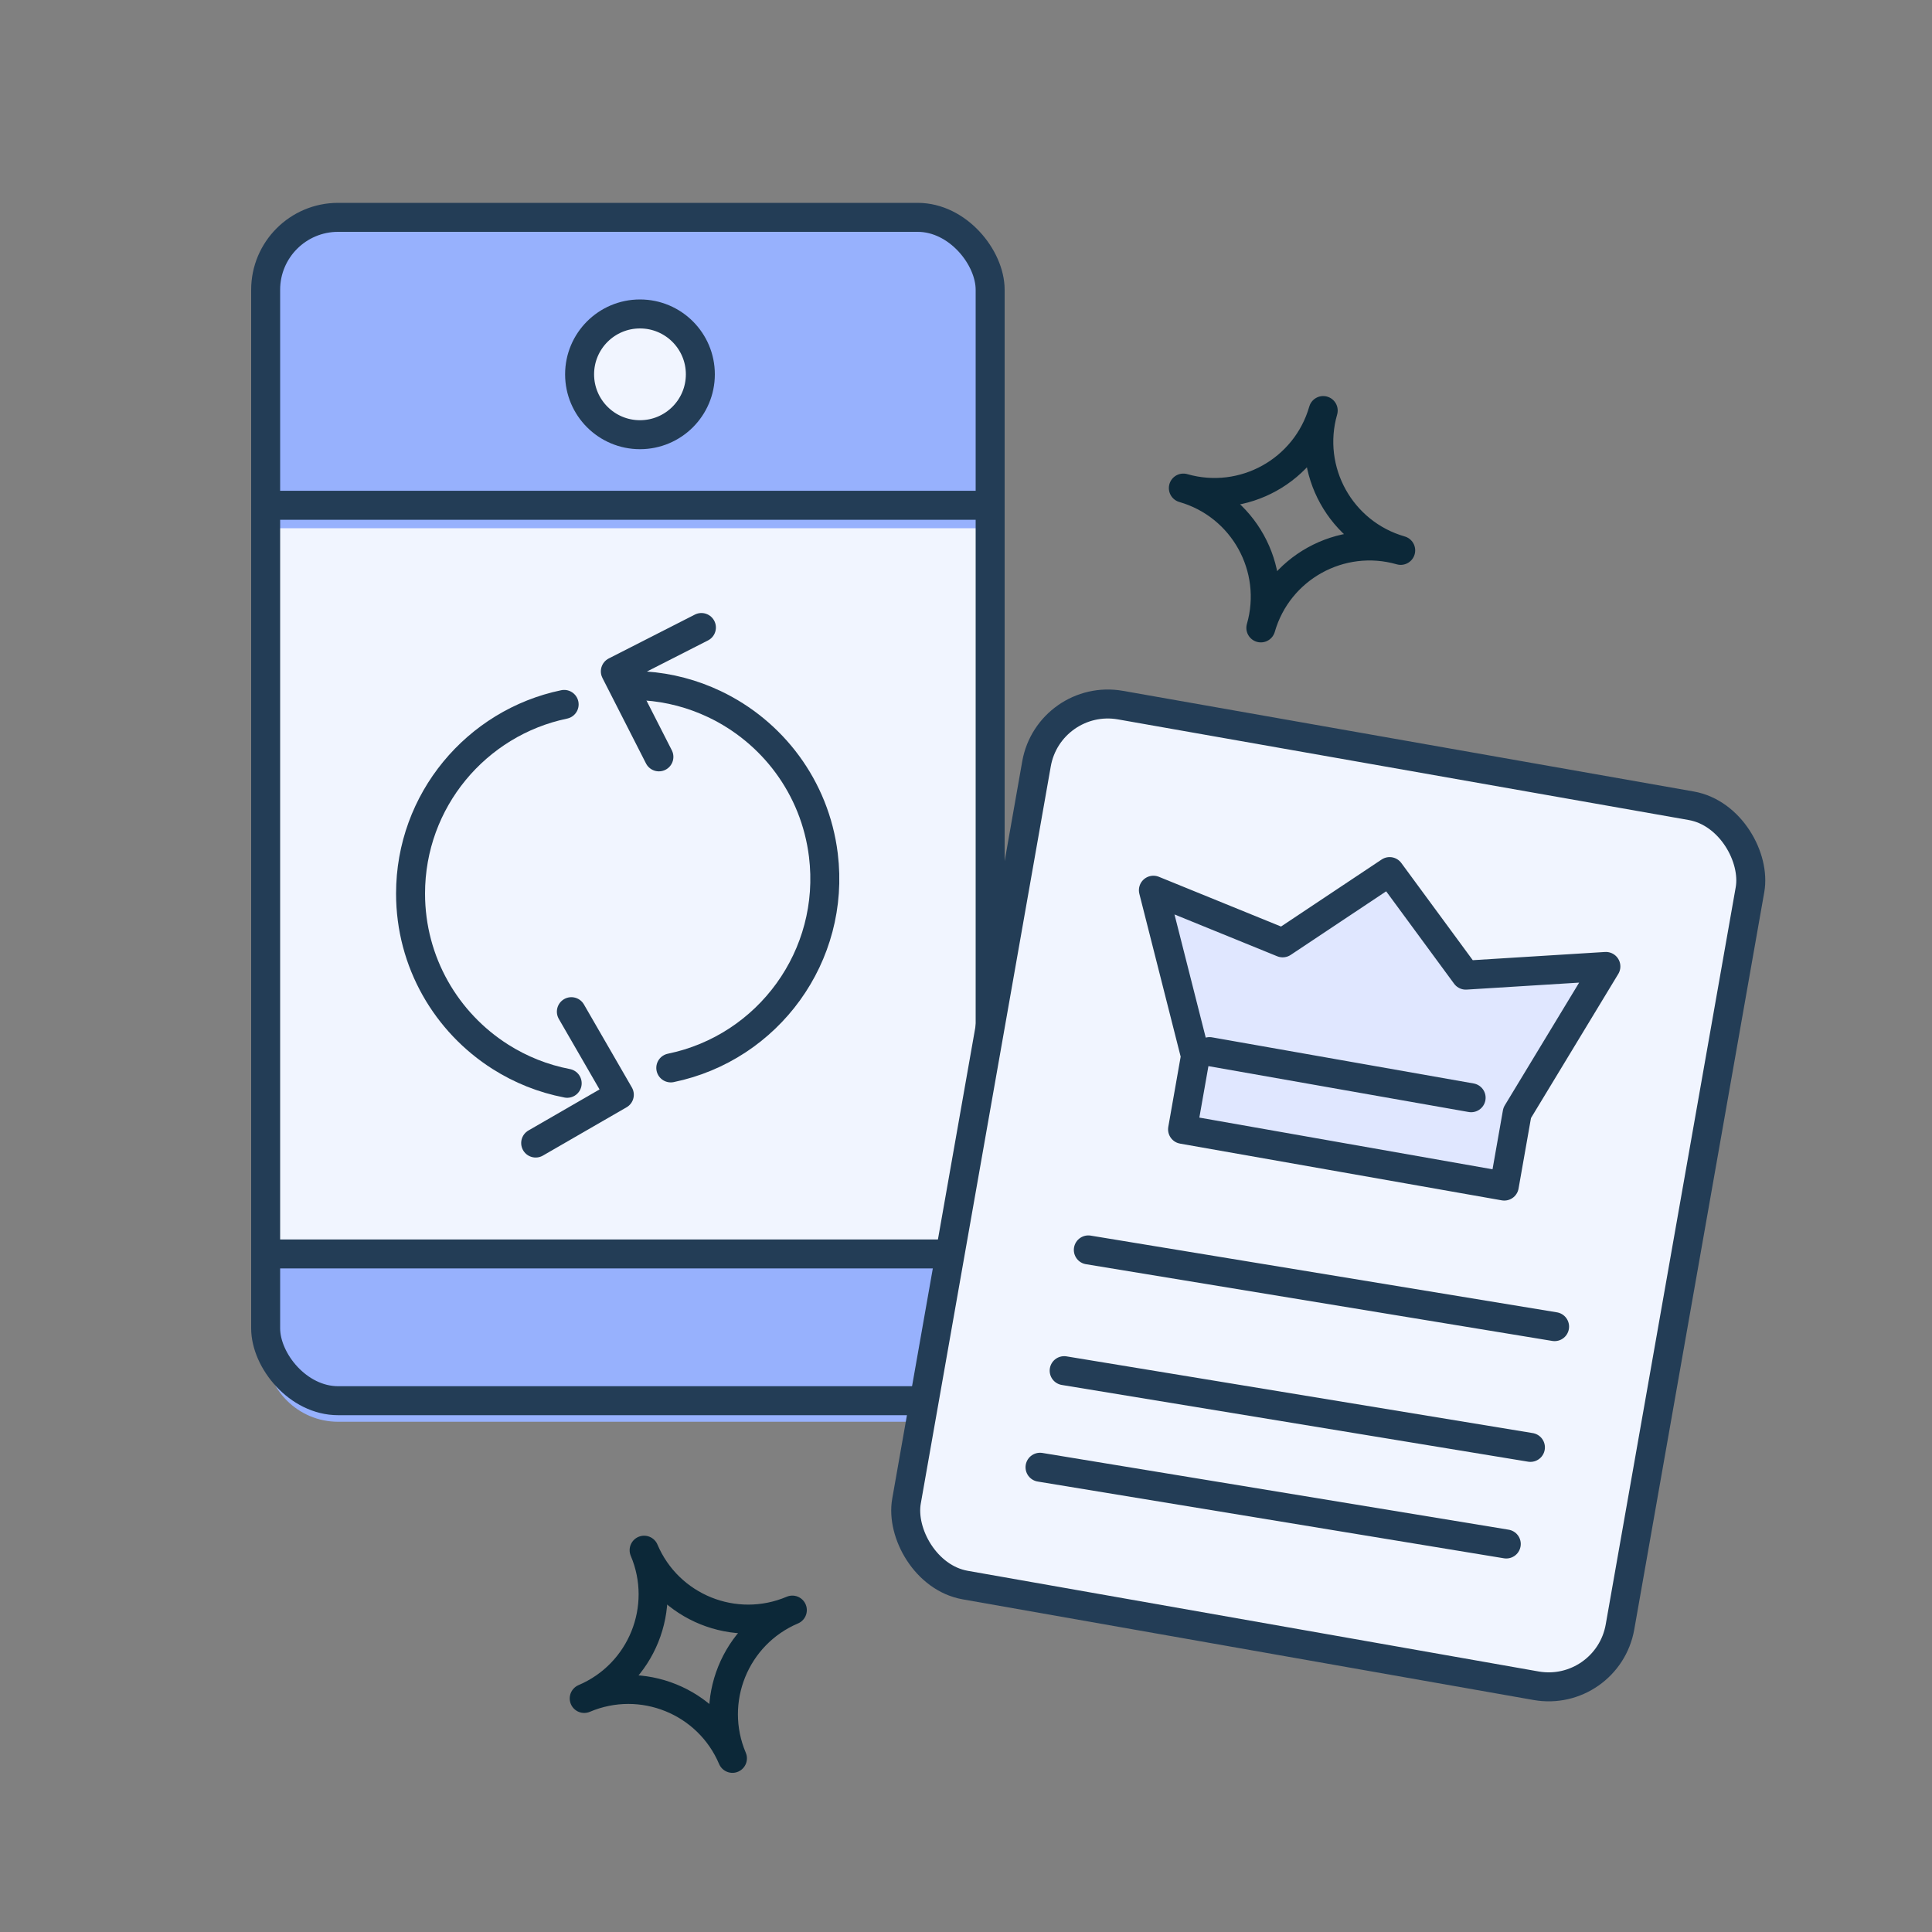 <?xml version="1.0" encoding="UTF-8"?>
<svg width="80px" height="80px" viewBox="0 0 80 80" version="1.1" xmlns="http://www.w3.org/2000/svg" xmlns:xlink="http://www.w3.org/1999/xlink">
    <rect x="0" y="0" width="80" height="80" fill="#808080" stroke="none"/>
    <title>Build authentic customer relationships with an effective loyalty strategy</title>
    <g id="Build-authentic-customer-relationships-with-an-effective-loyalty-strategy" stroke="none" stroke-width="1" fill="none" fill-rule="evenodd">
        <g id="Group-5" transform="translate(11, 9)">
            <rect id="Rectangle" fill="#F1F5FF" x="0" y="0" width="30" height="49" rx="3"></rect>
            <path d="M3,0 L27,0 C28.657,-3.04359188e-16 30,1.343 30,3 L30,12.873 L30,12.873 L0,12.873 L0,3 C-2.02906125e-16,1.343 1.343,3.04359188e-16 3,0 Z" id="Rectangle" fill="#97B1FD"></path>
            <path d="M3,43 L27,43 C28.657,43 30,44.343 30,46 L30,49.873 L30,49.873 L5.68434189e-13,49.873 L5.68434189e-13,46 C5.68231282e-13,44.343 1.343,43 3,43 Z" id="Rectangle" fill="#97B1FD" transform="translate(15, 46.436) rotate(-180) translate(-15, -46.436) "></path>
            <rect id="Rectangle" stroke="#233D56" stroke-width="1.2" stroke-linecap="round" x="0" y="0" width="30" height="49" rx="3"></rect>
            <circle id="Oval" fill="#F1F5FF" cx="15.5" cy="6.5" r="2.5"></circle>
            <circle id="Oval" stroke="#233D56" stroke-width="1.2" stroke-linecap="round" cx="15.5" cy="6.5" r="2.5"></circle>
            <g id="Group-3" transform="translate(6, 16.513)" stroke="#233D56" stroke-linecap="round" stroke-width="1.2">
                <path d="M6.36,3.655 C2.729,4.411 0,7.63 0,11.487 C0,14.332 1.485,16.83 3.722,18.248 C4.137,18.511 4.578,18.737 5.041,18.922 C5.503,19.106 5.986,19.248 6.486,19.344" id="Oval"></path>
                <g id="Group-2" transform="translate(13.19, 9.37) rotate(-7) translate(-13.19, -9.37) translate(9.378, 0.398)">
                    <path d="M7.624,2.113 C3.512,2.447 0.279,5.889 0.279,10.087 C0.279,12.932 1.764,15.43 4.001,16.848 C4.416,17.111 4.858,17.338 5.32,17.522 C5.782,17.706 6.265,17.848 6.765,17.944" id="Oval-Copy" transform="translate(3.951, 10.029) rotate(-180) translate(-3.951, -10.029) "></path>
                    <polyline id="Path-6-Copy" stroke-linejoin="round" transform="translate(2.559, 2.55) rotate(-110) translate(-2.559, -2.55) " points="0.572 0.55 4.545 0.55 4.545 4.55"></polyline>
                </g>
                <polyline id="Path-6" stroke-linejoin="round" transform="translate(5.92, 19.098) rotate(-300) translate(-5.92, -19.098) " points="3.934 17.098 7.906 17.098 7.906 21.098"></polyline>
            </g>
            <line x1="30" y1="11.923" x2="0" y2="11.923" id="Path-7" stroke="#233D56" stroke-width="1.2" stroke-linecap="round"></line>
            <line x1="30" y1="42.923" x2="0" y2="42.923" id="Path-7-Copy" stroke="#233D56" stroke-width="1.2" stroke-linecap="round"></line>
        </g>
        <path d="M52.209,26 C52.922,23.516 55.514,22.078 58,22.79 C55.515,22.077 54.078,19.484 54.791,17 C54.078,19.484 51.486,20.922 49,20.21 C51.485,20.923 52.922,23.516 52.209,26 Z" id="star-copy" stroke="#0C2838" stroke-width="1.2" stroke-linejoin="round"></path>
        <path d="M27.209,73 C27.922,70.516 30.514,69.078 33,69.79 C30.515,69.077 29.078,66.484 29.791,64 C29.078,66.484 26.486,67.922 24,67.21 C26.485,67.923 27.922,70.516 27.209,73 Z" id="star-copy-2" stroke="#0C2838" stroke-width="1.2" stroke-linejoin="round" transform="translate(28.5, 68.5) rotate(-39) translate(-28.5, -68.5) "></path>
        <g id="Group-4" transform="translate(37.015, 28.676)">
            <g id="Group" transform="translate(17.985, 20.824) rotate(10) translate(-17.985, -20.824) translate(2.985, 2.324)">
                <rect id="Rectangle" fill="#F1F5FF" x="0" y="0" width="30" height="37" rx="3"></rect>
                <rect id="Rectangle" stroke="#233D56" stroke-width="1.2" stroke-linecap="round" x="0" y="0" width="30" height="37" rx="3"></rect>
                <polygon id="Path-11" fill="#E0E7FF" points="22.111 16.853 8.584 16.853 8.584 13.774 5.675 7.311 11.325 8.528 15.175 4.853 19.024 8.528 24.675 7.166 22.111 13.774"></polygon>
                <polygon id="Path-11" stroke="#233D56" stroke-width="1.2" stroke-linecap="round" stroke-linejoin="round" points="22.111 16.853 8.584 16.853 8.584 13.774 5.675 7.311 11.325 8.528 15.175 4.853 19.024 8.528 24.675 7.166 22.111 13.774"></polygon>
                <line x1="20.124" y1="13.489" x2="9.124" y2="13.489" id="Path-12" stroke="#233D56" stroke-width="1.2" stroke-linecap="round"></line>
                <line x1="25.173" y1="22.223" x2="5.608" y2="22.447" id="Path-12-Copy" stroke="#233D56" stroke-width="1.2" stroke-linecap="round"></line>
                <line x1="25.056" y1="27.321" x2="5.491" y2="27.545" id="Path-12-Copy-2" stroke="#233D56" stroke-width="1.2" stroke-linecap="round"></line>
                <line x1="24.766" y1="31.434" x2="5.201" y2="31.657" id="Path-12-Copy-3" stroke="#233D56" stroke-width="1.2" stroke-linecap="round"></line>
            </g>
        </g>
    </g>
</svg>